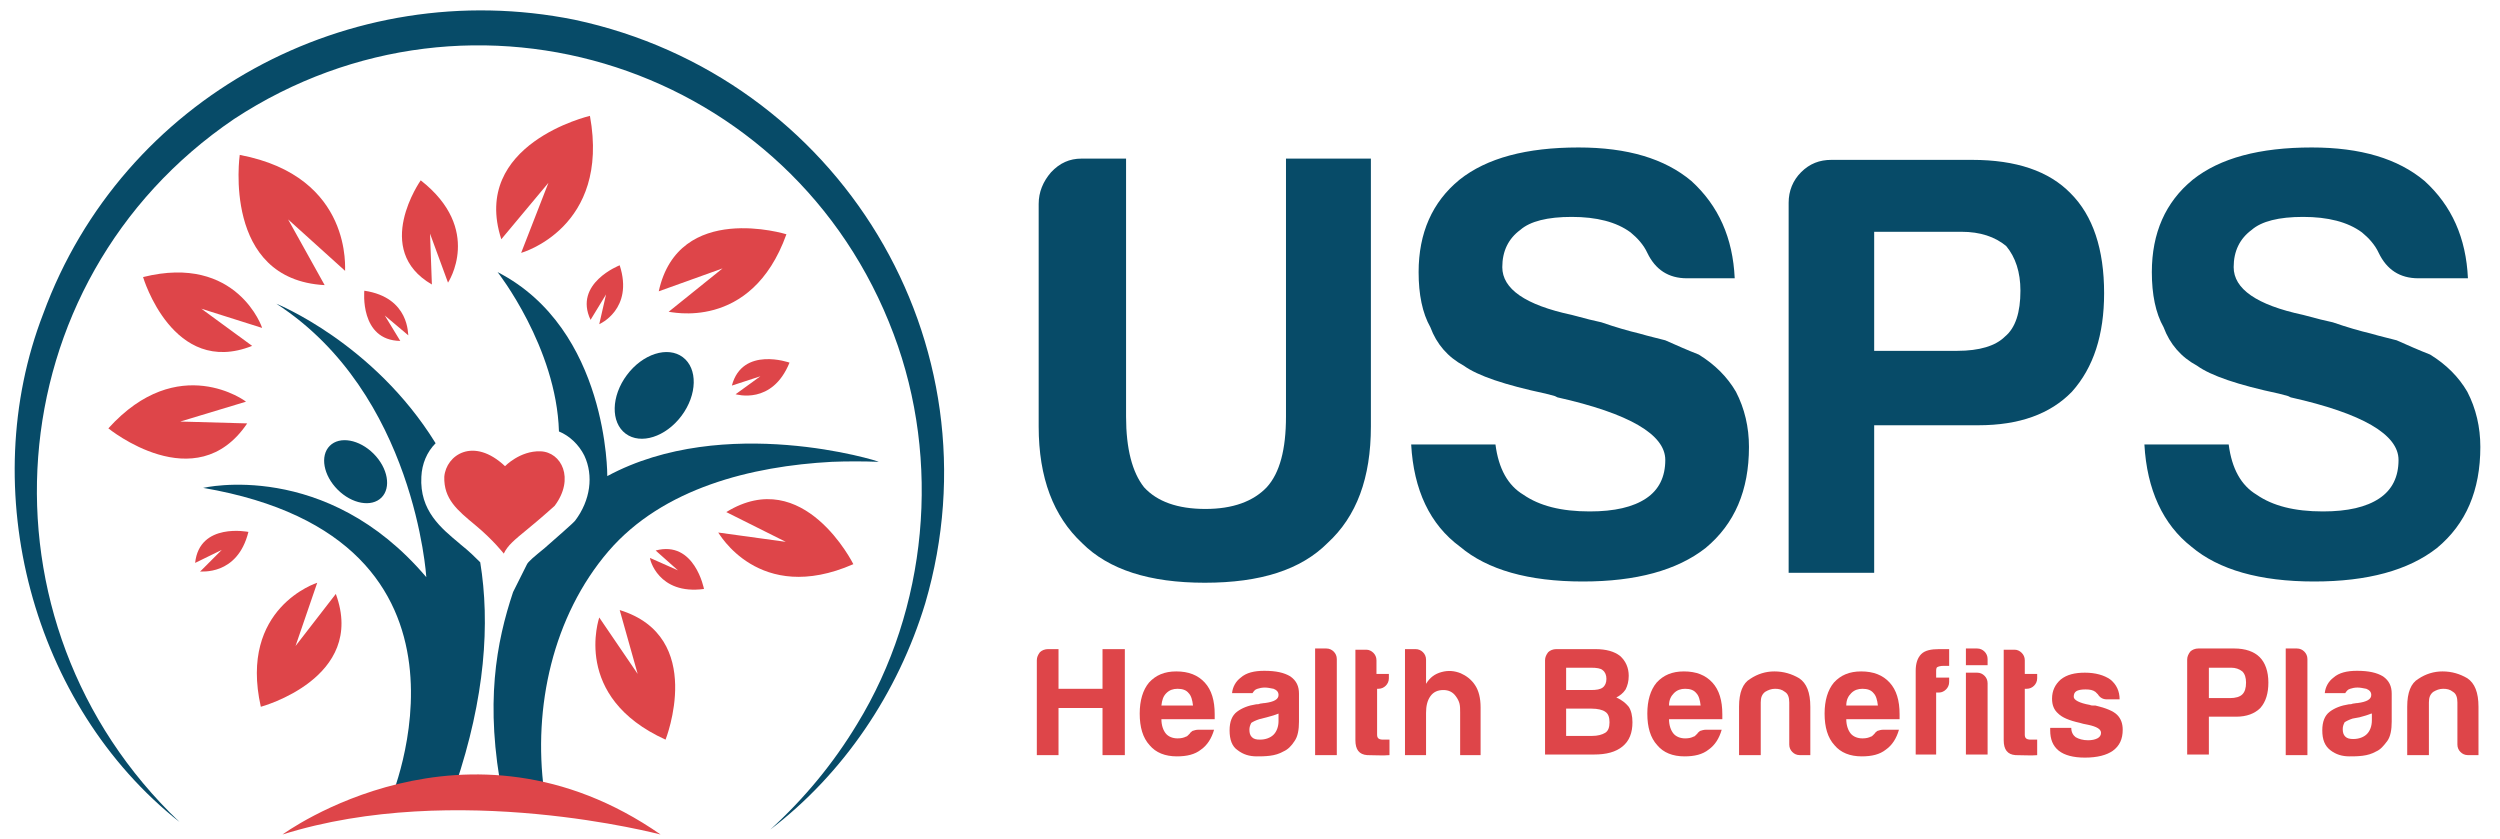 <svg xmlns="http://www.w3.org/2000/svg" width="155" height="52" viewBox="0 0 155 52" fill="none"><g clip-path="url(#clip0_2001_3052)"><path d="M69.816 9.834V25.827C69.816 27.826 70.201 29.287 70.931 30.21C71.738 31.094 73.006 31.555 74.735 31.555C76.426 31.555 77.694 31.094 78.539 30.21C79.346 29.326 79.731 27.865 79.731 25.827V9.834H84.995V26.442C84.995 29.633 84.111 32.017 82.305 33.67C80.653 35.323 78.155 36.13 74.697 36.13C71.276 36.13 68.74 35.323 67.088 33.67C65.32 32.017 64.398 29.633 64.398 26.442V12.641C64.398 11.911 64.667 11.257 65.166 10.68C65.704 10.104 66.319 9.834 67.049 9.834H69.816Z" fill="#074B68"></path><path d="M87.493 27.557H92.719C92.911 29.057 93.488 30.095 94.448 30.671C95.448 31.363 96.792 31.709 98.56 31.709C100.097 31.709 101.25 31.44 102.057 30.902C102.864 30.364 103.248 29.556 103.248 28.518C103.248 26.942 101.019 25.635 96.562 24.636L96.408 24.559L95.832 24.405C93.296 23.867 91.605 23.29 90.759 22.675C89.76 22.137 89.069 21.329 88.684 20.291C88.185 19.407 87.954 18.254 87.954 16.87C87.954 14.448 88.799 12.526 90.49 11.142C92.181 9.796 94.641 9.143 97.868 9.143C100.904 9.143 103.21 9.835 104.862 11.219C106.553 12.756 107.437 14.755 107.552 17.254H104.593C103.44 17.254 102.633 16.716 102.134 15.678C101.903 15.178 101.519 14.755 101.096 14.409C100.213 13.756 98.983 13.448 97.446 13.448C95.947 13.448 94.871 13.717 94.256 14.256C93.526 14.794 93.142 15.563 93.142 16.562C93.142 17.908 94.564 18.907 97.446 19.523C98.291 19.753 98.906 19.907 99.29 19.984C100.174 20.291 100.981 20.522 101.634 20.676C102.288 20.868 102.826 20.983 103.248 21.099C103.94 21.406 104.632 21.714 105.323 21.983C106.323 22.598 107.091 23.367 107.629 24.29C108.167 25.328 108.436 26.481 108.436 27.711C108.436 30.402 107.552 32.478 105.746 33.977C103.978 35.361 101.442 36.053 98.137 36.053C94.756 36.053 92.219 35.323 90.529 33.901C88.646 32.517 87.647 30.364 87.493 27.557Z" fill="#074B68"></path><path d="M116.199 26.366V35.515H110.896V12.564C110.896 11.834 111.165 11.18 111.664 10.681C112.202 10.142 112.817 9.912 113.547 9.912H122.27C124.998 9.912 127.035 10.604 128.38 11.988C129.764 13.372 130.455 15.448 130.455 18.177C130.455 20.753 129.802 22.79 128.457 24.29C127.112 25.674 125.191 26.366 122.654 26.366H116.199ZM116.199 21.752H121.348C122.731 21.752 123.73 21.445 124.307 20.868C124.96 20.33 125.267 19.369 125.267 18.023C125.267 16.87 124.96 15.947 124.384 15.255C123.692 14.679 122.77 14.371 121.617 14.371H116.199V21.752Z" fill="#074B68"></path><path d="M132.953 27.557H138.179C138.371 29.057 138.948 30.095 139.909 30.671C140.908 31.363 142.253 31.709 144.02 31.709C145.557 31.709 146.71 31.44 147.517 30.902C148.324 30.364 148.709 29.556 148.709 28.518C148.709 26.942 146.48 25.635 142.022 24.636L141.868 24.559L141.292 24.405C138.756 23.867 137.065 23.29 136.219 22.675C135.22 22.137 134.529 21.329 134.144 20.291C133.645 19.407 133.414 18.254 133.414 16.87C133.414 14.448 134.26 12.526 135.95 11.142C137.641 9.796 140.101 9.143 143.329 9.143C146.364 9.143 148.67 9.835 150.322 11.219C152.013 12.756 152.897 14.755 153.012 17.254H149.938C148.785 17.254 147.978 16.716 147.479 15.678C147.248 15.178 146.864 14.755 146.441 14.409C145.557 13.756 144.328 13.448 142.791 13.448C141.292 13.448 140.216 13.717 139.601 14.256C138.871 14.794 138.487 15.563 138.487 16.562C138.487 17.908 139.909 18.907 142.791 19.523C143.636 19.753 144.251 19.907 144.635 19.984C145.519 20.291 146.326 20.522 146.979 20.676C147.633 20.868 148.171 20.983 148.593 21.099C149.285 21.406 149.977 21.714 150.668 21.983C151.667 22.598 152.436 23.367 152.974 24.29C153.512 25.328 153.781 26.481 153.781 27.711C153.781 30.402 152.897 32.478 151.091 33.977C149.323 35.361 146.787 36.053 143.482 36.053C140.101 36.053 137.564 35.323 135.874 33.901C134.106 32.517 133.107 30.364 132.953 27.557Z" fill="#074B68"></path><path d="M64.283 46.819V40.937C64.283 40.744 64.36 40.591 64.475 40.437C64.59 40.322 64.782 40.245 64.974 40.245H65.628V42.705H68.356V40.245H69.74V46.819H68.356V43.897H65.628V46.819H64.283Z" fill="#DE4549"></path><path d="M74.312 45.242H75.273C75.119 45.78 74.85 46.203 74.466 46.472C74.082 46.78 73.582 46.895 72.967 46.895C72.237 46.895 71.661 46.665 71.276 46.203C70.854 45.742 70.662 45.088 70.662 44.243C70.662 43.435 70.854 42.782 71.238 42.32C71.661 41.859 72.199 41.628 72.929 41.628C73.697 41.628 74.274 41.859 74.697 42.32C75.119 42.782 75.311 43.435 75.311 44.281C75.311 44.319 75.311 44.358 75.311 44.396C75.311 44.435 75.311 44.473 75.311 44.473C75.311 44.55 75.311 44.589 75.311 44.589H72.007C72.007 44.973 72.122 45.281 72.276 45.473C72.429 45.665 72.698 45.78 73.006 45.78C73.236 45.78 73.39 45.742 73.544 45.665C73.582 45.665 73.621 45.627 73.659 45.588C73.697 45.55 73.736 45.511 73.774 45.473C73.774 45.434 73.851 45.396 73.928 45.319C74.043 45.281 74.159 45.242 74.312 45.242ZM72.007 43.743H73.966C73.928 43.397 73.851 43.128 73.697 42.974C73.544 42.782 73.313 42.705 73.006 42.705C72.737 42.705 72.506 42.782 72.314 42.974C72.122 43.166 72.045 43.397 72.007 43.743Z" fill="#DE4549"></path><path d="M79.577 46.588C79.308 46.741 79.039 46.818 78.731 46.857C78.424 46.895 78.155 46.895 77.924 46.895C77.463 46.895 77.079 46.78 76.733 46.511C76.387 46.28 76.234 45.857 76.234 45.281C76.234 44.742 76.387 44.358 76.695 44.127C77.002 43.897 77.386 43.743 77.886 43.666C77.963 43.666 78.04 43.666 78.117 43.627C78.194 43.627 78.309 43.589 78.424 43.589C79 43.512 79.269 43.358 79.269 43.089C79.269 42.897 79.154 42.782 78.962 42.705C78.77 42.666 78.578 42.628 78.424 42.628C78.232 42.628 78.078 42.666 77.963 42.705C77.809 42.743 77.732 42.858 77.656 42.974H76.387C76.426 42.589 76.618 42.243 76.925 42.013C77.271 41.705 77.771 41.59 78.386 41.59C79.116 41.59 79.615 41.705 80 41.936C80.384 42.205 80.537 42.551 80.537 43.012V44.742C80.537 45.242 80.461 45.665 80.269 45.934C80.076 46.242 79.846 46.472 79.577 46.588ZM79.269 44.242C79.077 44.319 78.847 44.396 78.539 44.473L78.078 44.589C77.848 44.665 77.694 44.742 77.579 44.819C77.502 44.973 77.463 45.088 77.463 45.242C77.463 45.434 77.502 45.588 77.617 45.703C77.732 45.819 77.886 45.857 78.117 45.857C78.463 45.857 78.77 45.742 78.962 45.55C79.154 45.357 79.269 45.05 79.269 44.704V44.242Z" fill="#DE4549"></path><path d="M81.537 40.206H82.229C82.421 40.206 82.574 40.283 82.69 40.398C82.805 40.514 82.882 40.667 82.882 40.86V46.818H81.537V40.206Z" fill="#DE4549"></path><path d="M86.148 46.818C85.725 46.857 85.264 46.818 84.765 46.818C84.265 46.78 84.035 46.472 84.035 45.896V40.283H84.726C84.88 40.283 85.034 40.36 85.149 40.475C85.264 40.59 85.341 40.744 85.341 40.936V41.782H86.11V42.051C86.11 42.243 86.033 42.397 85.918 42.513C85.802 42.628 85.649 42.705 85.457 42.705H85.38V45.55C85.38 45.78 85.495 45.857 85.764 45.857H86.148V46.818Z" fill="#DE4549"></path><path d="M90.26 43.166C90.068 42.897 89.799 42.782 89.491 42.782C89.146 42.782 88.877 42.897 88.684 43.166C88.492 43.435 88.415 43.782 88.415 44.204V46.819H87.109V40.245H87.762C87.954 40.245 88.108 40.322 88.223 40.437C88.339 40.552 88.415 40.706 88.415 40.898V42.398C88.646 42.013 88.953 41.782 89.376 41.667C89.799 41.552 90.183 41.59 90.567 41.744C90.913 41.898 91.221 42.128 91.451 42.474C91.682 42.82 91.797 43.282 91.797 43.858V46.819H90.529V44.166C90.529 43.974 90.529 43.782 90.49 43.628C90.452 43.474 90.375 43.32 90.26 43.166Z" fill="#DE4549"></path><path d="M95.793 46.819V40.937C95.793 40.744 95.87 40.591 95.986 40.437C96.101 40.322 96.293 40.245 96.485 40.245H98.906C99.598 40.245 100.097 40.398 100.443 40.667C100.789 40.975 100.981 41.398 100.981 41.898C100.981 42.244 100.904 42.513 100.789 42.743C100.635 42.974 100.443 43.128 100.213 43.243C100.558 43.397 100.789 43.589 100.981 43.82C101.135 44.051 101.212 44.397 101.212 44.781C101.212 45.435 101.02 45.934 100.597 46.28C100.174 46.626 99.598 46.78 98.829 46.78H95.793V46.819ZM97.1 42.782H98.637C98.983 42.782 99.213 42.743 99.367 42.628C99.521 42.513 99.598 42.321 99.598 42.09C99.598 41.859 99.521 41.667 99.367 41.552C99.252 41.436 98.983 41.398 98.637 41.398H97.1V42.782ZM97.1 45.627H98.714C99.06 45.627 99.329 45.55 99.521 45.435C99.713 45.319 99.79 45.089 99.79 44.781C99.79 44.474 99.713 44.243 99.521 44.127C99.367 44.012 99.06 43.935 98.675 43.935H97.1V45.627Z" fill="#DE4549"></path><path d="M105.785 45.242H106.745C106.592 45.78 106.323 46.203 105.938 46.472C105.554 46.78 105.055 46.895 104.44 46.895C103.71 46.895 103.133 46.665 102.749 46.203C102.326 45.742 102.134 45.088 102.134 44.243C102.134 43.435 102.326 42.782 102.71 42.32C103.133 41.859 103.671 41.628 104.401 41.628C105.17 41.628 105.746 41.859 106.169 42.32C106.592 42.782 106.784 43.435 106.784 44.281C106.784 44.319 106.784 44.358 106.784 44.396C106.784 44.435 106.784 44.473 106.784 44.473C106.784 44.55 106.784 44.589 106.784 44.589H103.479C103.479 44.973 103.594 45.281 103.748 45.473C103.902 45.665 104.171 45.78 104.478 45.78C104.709 45.78 104.862 45.742 105.016 45.665C105.055 45.665 105.093 45.627 105.131 45.588C105.17 45.55 105.208 45.511 105.247 45.473C105.247 45.434 105.324 45.396 105.4 45.319C105.516 45.281 105.631 45.242 105.785 45.242ZM103.479 43.743H105.439C105.4 43.397 105.324 43.128 105.17 42.974C105.016 42.782 104.786 42.705 104.478 42.705C104.209 42.705 103.979 42.782 103.786 42.974C103.594 43.166 103.479 43.397 103.479 43.743Z" fill="#DE4549"></path><path d="M112.24 46.818H111.587C111.395 46.818 111.241 46.742 111.126 46.626C111.011 46.511 110.934 46.357 110.934 46.165V43.551C110.934 43.243 110.857 43.012 110.665 42.897C110.473 42.743 110.281 42.705 110.05 42.705C109.82 42.705 109.627 42.782 109.435 42.897C109.243 43.051 109.166 43.243 109.166 43.551V46.818H107.821V43.82C107.821 42.935 108.052 42.359 108.513 42.09C108.974 41.782 109.474 41.628 110.012 41.628C110.588 41.628 111.088 41.782 111.549 42.051C112.01 42.359 112.24 42.935 112.24 43.82V46.818Z" fill="#DE4549"></path><path d="M116.775 45.242H117.736C117.582 45.78 117.313 46.203 116.929 46.472C116.545 46.78 116.045 46.895 115.43 46.895C114.7 46.895 114.124 46.665 113.739 46.203C113.317 45.742 113.125 45.088 113.125 44.243C113.125 43.435 113.317 42.782 113.701 42.32C114.124 41.859 114.662 41.628 115.392 41.628C116.16 41.628 116.737 41.859 117.159 42.32C117.582 42.782 117.774 43.435 117.774 44.281C117.774 44.319 117.774 44.358 117.774 44.396C117.774 44.435 117.774 44.473 117.774 44.473C117.774 44.55 117.774 44.589 117.774 44.589H114.469C114.469 44.973 114.585 45.281 114.738 45.473C114.892 45.665 115.161 45.78 115.469 45.78C115.699 45.78 115.853 45.742 116.007 45.665C116.045 45.665 116.083 45.627 116.122 45.588C116.16 45.55 116.199 45.511 116.237 45.473C116.237 45.434 116.314 45.396 116.391 45.319C116.506 45.281 116.621 45.242 116.775 45.242ZM114.469 43.743H116.429C116.391 43.397 116.314 43.128 116.16 42.974C116.007 42.782 115.776 42.705 115.469 42.705C115.2 42.705 114.969 42.782 114.777 42.974C114.585 43.166 114.469 43.397 114.469 43.743Z" fill="#DE4549"></path><path d="M118.773 46.819V41.59C118.773 41.129 118.888 40.783 119.119 40.552C119.35 40.322 119.734 40.245 120.233 40.245C120.349 40.245 120.464 40.245 120.541 40.245C120.695 40.245 120.771 40.245 120.848 40.245V41.283H120.502C120.31 41.283 120.195 41.321 120.118 41.359C120.041 41.398 120.041 41.513 120.041 41.667V42.013H120.848V42.282C120.848 42.474 120.771 42.628 120.656 42.743C120.541 42.859 120.387 42.936 120.233 42.936H120.041V46.78H118.773V46.819Z" fill="#DE4549"></path><path d="M121.886 40.206H122.578C122.77 40.206 122.924 40.283 123.039 40.398C123.154 40.514 123.231 40.667 123.231 40.86V41.244H121.886V40.206ZM121.886 41.705H122.578C122.77 41.705 122.924 41.782 123.039 41.898C123.154 42.013 123.231 42.167 123.231 42.359V46.78H121.886V41.705Z" fill="#DE4549"></path><path d="M126.344 46.818C125.921 46.857 125.46 46.818 124.96 46.818C124.461 46.78 124.23 46.472 124.23 45.896V40.283H124.922C125.075 40.283 125.229 40.36 125.344 40.475C125.46 40.59 125.537 40.744 125.537 40.936V41.782H126.305V42.051C126.305 42.243 126.228 42.397 126.113 42.513C125.998 42.628 125.844 42.705 125.652 42.705H125.537V45.55C125.537 45.78 125.652 45.857 125.921 45.857H126.305V46.818H126.344Z" fill="#DE4549"></path><path d="M127.112 45.127H128.419C128.419 45.396 128.534 45.588 128.688 45.704C128.88 45.819 129.149 45.896 129.456 45.896C129.687 45.896 129.879 45.858 130.033 45.781C130.186 45.704 130.263 45.588 130.263 45.435C130.263 45.204 129.994 45.05 129.456 44.935C129.226 44.896 129.072 44.858 128.957 44.819C128.265 44.666 127.842 44.474 127.612 44.243C127.343 44.012 127.227 43.705 127.227 43.32C127.227 42.82 127.419 42.436 127.765 42.129C128.15 41.821 128.649 41.706 129.264 41.706C129.917 41.706 130.455 41.859 130.84 42.129C131.224 42.436 131.416 42.859 131.416 43.359H130.609C130.378 43.359 130.186 43.243 130.071 43.051C130.033 43.013 129.956 42.936 129.917 42.897C129.764 42.782 129.571 42.744 129.302 42.744C129.033 42.744 128.841 42.782 128.726 42.859C128.611 42.936 128.572 43.051 128.572 43.205C128.572 43.397 128.918 43.589 129.571 43.705C129.648 43.743 129.725 43.743 129.764 43.743C129.802 43.743 129.879 43.743 129.917 43.743C130.571 43.897 131.032 44.089 131.262 44.32C131.493 44.55 131.608 44.858 131.608 45.242C131.608 45.819 131.416 46.242 130.993 46.55C130.609 46.819 130.033 46.972 129.264 46.972C128.534 46.972 127.996 46.819 127.65 46.55C127.266 46.242 127.112 45.819 127.112 45.281V45.127Z" fill="#DE4549"></path><path d="M136.95 44.435V46.78H135.605V40.898C135.605 40.706 135.682 40.552 135.797 40.398C135.912 40.283 136.104 40.206 136.296 40.206H138.525C139.217 40.206 139.755 40.398 140.101 40.744C140.447 41.09 140.639 41.629 140.639 42.321C140.639 42.974 140.485 43.512 140.139 43.897C139.793 44.243 139.294 44.435 138.641 44.435H136.95ZM136.95 43.282H138.256C138.602 43.282 138.871 43.205 139.025 43.051C139.179 42.897 139.255 42.666 139.255 42.321C139.255 42.013 139.179 41.782 139.025 41.629C138.833 41.475 138.602 41.398 138.333 41.398H136.95V43.282Z" fill="#DE4549"></path><path d="M141.715 40.206H142.406C142.598 40.206 142.752 40.283 142.867 40.398C142.983 40.514 143.06 40.667 143.06 40.86V46.818H141.715V40.206Z" fill="#DE4549"></path><path d="M147.325 46.588C147.056 46.741 146.787 46.818 146.48 46.857C146.172 46.895 145.903 46.895 145.673 46.895C145.212 46.895 144.827 46.78 144.481 46.511C144.136 46.242 143.982 45.857 143.982 45.281C143.982 44.742 144.136 44.358 144.443 44.127C144.75 43.897 145.135 43.743 145.634 43.666C145.711 43.666 145.788 43.666 145.865 43.627C145.942 43.627 146.057 43.589 146.172 43.589C146.749 43.512 147.018 43.358 147.018 43.089C147.018 42.897 146.902 42.782 146.71 42.705C146.518 42.666 146.326 42.628 146.172 42.628C145.98 42.628 145.826 42.666 145.711 42.705C145.557 42.743 145.481 42.858 145.404 42.974H144.136C144.174 42.589 144.366 42.243 144.674 42.013C145.019 41.705 145.519 41.59 146.134 41.59C146.864 41.59 147.364 41.705 147.748 41.936C148.132 42.205 148.286 42.551 148.286 43.012V44.742C148.286 45.242 148.209 45.665 148.017 45.934C147.786 46.242 147.594 46.472 147.325 46.588ZM147.018 44.242C146.826 44.319 146.595 44.396 146.288 44.473L145.865 44.55C145.634 44.627 145.481 44.704 145.365 44.781C145.288 44.934 145.25 45.05 145.25 45.204C145.25 45.396 145.288 45.55 145.404 45.665C145.519 45.78 145.673 45.819 145.903 45.819C146.249 45.819 146.557 45.703 146.749 45.511C146.941 45.319 147.056 45.011 147.056 44.665V44.242H147.018Z" fill="#DE4549"></path><path d="M153.666 46.818H153.012C152.82 46.818 152.667 46.742 152.551 46.626C152.436 46.511 152.359 46.357 152.359 46.165V43.551C152.359 43.243 152.282 43.012 152.09 42.897C151.898 42.743 151.706 42.705 151.475 42.705C151.245 42.705 151.053 42.782 150.861 42.897C150.668 43.051 150.592 43.243 150.592 43.551V46.818H149.247V43.82C149.247 42.935 149.477 42.359 149.938 42.09C150.399 41.782 150.899 41.628 151.437 41.628C152.013 41.628 152.513 41.782 152.974 42.051C153.435 42.359 153.666 42.935 153.666 43.82V46.818Z" fill="#DE4549"></path><path d="M42.254 25.781C43.233 24.472 43.268 22.844 42.333 22.144C41.399 21.445 39.847 21.939 38.869 23.249C37.89 24.558 37.854 26.186 38.789 26.886C39.724 27.585 41.275 27.09 42.254 25.781Z" fill="#074B68"></path><path d="M23.652 30.849C24.267 30.233 24.048 29.016 23.163 28.13C22.277 27.244 21.061 27.025 20.446 27.641C19.83 28.256 20.049 29.473 20.935 30.359C21.82 31.245 23.037 31.464 23.652 30.849Z" fill="#074B68"></path><path d="M28.545 33.747L28.506 33.709C27.353 32.748 26.009 31.671 26.124 29.557C26.162 28.75 26.47 28.019 27.008 27.481C23.165 21.253 17.132 18.831 17.132 18.831C25.739 24.405 26.431 35.785 26.431 35.785C20.206 28.442 12.597 30.249 12.597 30.249C31.235 33.44 24.164 49.702 24.164 49.702L28.237 48.702C30.082 43.243 30.389 38.63 29.774 34.862C29.505 34.593 29.083 34.17 28.545 33.747Z" fill="#074B68"></path><path d="M37.652 29.518C37.652 29.518 37.729 20.407 30.85 16.87C30.85 16.87 34.501 21.522 34.655 26.75C35.308 27.019 35.885 27.558 36.23 28.25C36.807 29.48 36.615 31.018 35.654 32.286L35.462 32.478C35.423 32.517 34.616 33.247 33.771 33.978C33.118 34.516 32.733 34.824 32.657 35.016L31.811 36.707C30.774 39.821 30.043 43.627 31.158 49.317L33.733 49.048C33.041 43.858 34.27 38.207 37.729 34.17C41.111 30.249 46.606 28.903 51.563 28.634C52.524 28.596 53.523 28.596 54.483 28.634C54.522 28.596 44.915 25.597 37.652 29.518Z" fill="#074B68"></path><path d="M31.312 28.903C31.312 28.903 32.234 27.942 33.502 27.981C34.809 28.019 35.654 29.672 34.386 31.364C34.386 31.364 33.579 32.094 32.733 32.786C31.888 33.478 31.465 33.824 31.235 34.324C31.235 34.324 30.581 33.478 29.467 32.556C28.353 31.633 27.507 30.941 27.546 29.557C27.661 28.211 29.352 27.058 31.312 28.903Z" fill="#DE4549"></path><path d="M11.137 50.97C1.991 43.742 -1.544 30.364 2.683 19.446C7.602 6.029 21.666 -1.583 35.615 1.223C52.024 4.722 62.092 21.253 57.366 37.399C55.675 42.974 52.293 47.971 47.759 51.431C49.872 49.509 51.678 47.318 53.139 44.896C57.519 37.745 58.365 28.557 55.406 20.715C49.181 4.107 29.352 -2.352 14.519 7.374C-0.391 17.485 -1.852 38.63 11.137 50.97Z" fill="#074B68"></path><path d="M14.864 9.604C14.864 9.604 13.75 17.332 20.129 17.678L17.862 13.603L21.397 16.794C21.359 16.832 21.974 10.95 14.864 9.604Z" fill="#DE4549"></path><path d="M48.758 14.525C48.758 14.525 42.071 12.449 40.842 18.062L44.8 16.64L41.456 19.331C41.456 19.292 46.567 20.638 48.758 14.525Z" fill="#DE4549"></path><path d="M36.576 7.183C36.576 7.183 29.16 8.913 31.081 14.833L34.002 11.335L32.311 15.679C32.311 15.679 37.844 14.141 36.576 7.183Z" fill="#DE4549"></path><path d="M52.908 34.978C52.908 34.978 49.834 28.788 45.03 31.749L48.719 33.594L44.531 33.017C44.531 32.979 47.029 37.554 52.908 34.978Z" fill="#DE4549"></path><path d="M41.264 45.858C41.264 45.858 43.8 39.476 38.421 37.823L39.535 41.782L37.153 38.284C37.153 38.322 35.423 43.205 41.264 45.858Z" fill="#DE4549"></path><path d="M16.171 43.82C16.171 43.82 22.742 42.051 20.821 36.823L18.323 40.052L19.668 36.131C19.668 36.131 14.788 37.669 16.171 43.82Z" fill="#DE4549"></path><path d="M26.085 11.181C26.085 11.181 23.05 15.486 26.777 17.639L26.662 14.487L27.776 17.524C27.776 17.524 29.967 14.218 26.085 11.181Z" fill="#DE4549"></path><path d="M22.588 18.024C22.588 18.024 22.281 21.099 24.817 21.138L23.857 19.562L25.317 20.792C25.278 20.792 25.432 18.447 22.588 18.024Z" fill="#DE4549"></path><path d="M38.421 16.448C38.421 16.448 35.539 17.563 36.615 19.831L37.575 18.255L37.153 20.1C37.153 20.1 39.304 19.177 38.421 16.448Z" fill="#DE4549"></path><path d="M48.95 22.483C48.95 22.483 46.029 21.445 45.376 23.906L47.144 23.329L45.606 24.444C45.645 24.444 47.874 25.136 48.95 22.483Z" fill="#DE4549"></path><path d="M43.647 36.516C43.647 36.516 43.07 33.479 40.65 34.132L42.033 35.362L40.304 34.593C40.265 34.632 40.803 36.9 43.647 36.516Z" fill="#DE4549"></path><path d="M15.402 32.979C15.402 32.979 12.367 32.364 12.098 34.901L13.75 34.093L12.405 35.439C12.405 35.401 14.711 35.747 15.402 32.979Z" fill="#DE4549"></path><path d="M8.87 17.178C8.87 17.178 10.714 23.406 15.633 21.445L12.482 19.139L16.248 20.331C16.286 20.369 14.711 15.717 8.87 17.178Z" fill="#DE4549"></path><path d="M6.718 26.558C6.718 26.558 12.136 30.98 15.326 26.251L11.175 26.136L15.249 24.905C15.287 24.905 11.06 21.753 6.718 26.558Z" fill="#DE4549"></path><path d="M17.516 51.739C17.516 51.739 28.89 43.359 40.957 51.739C40.918 51.739 28.276 48.356 17.516 51.739Z" fill="#DE4549"></path></g><defs><clipPath id="clip0_2001_3052"><rect width="155" height="52" fill="white"></rect></clipPath></defs></svg>